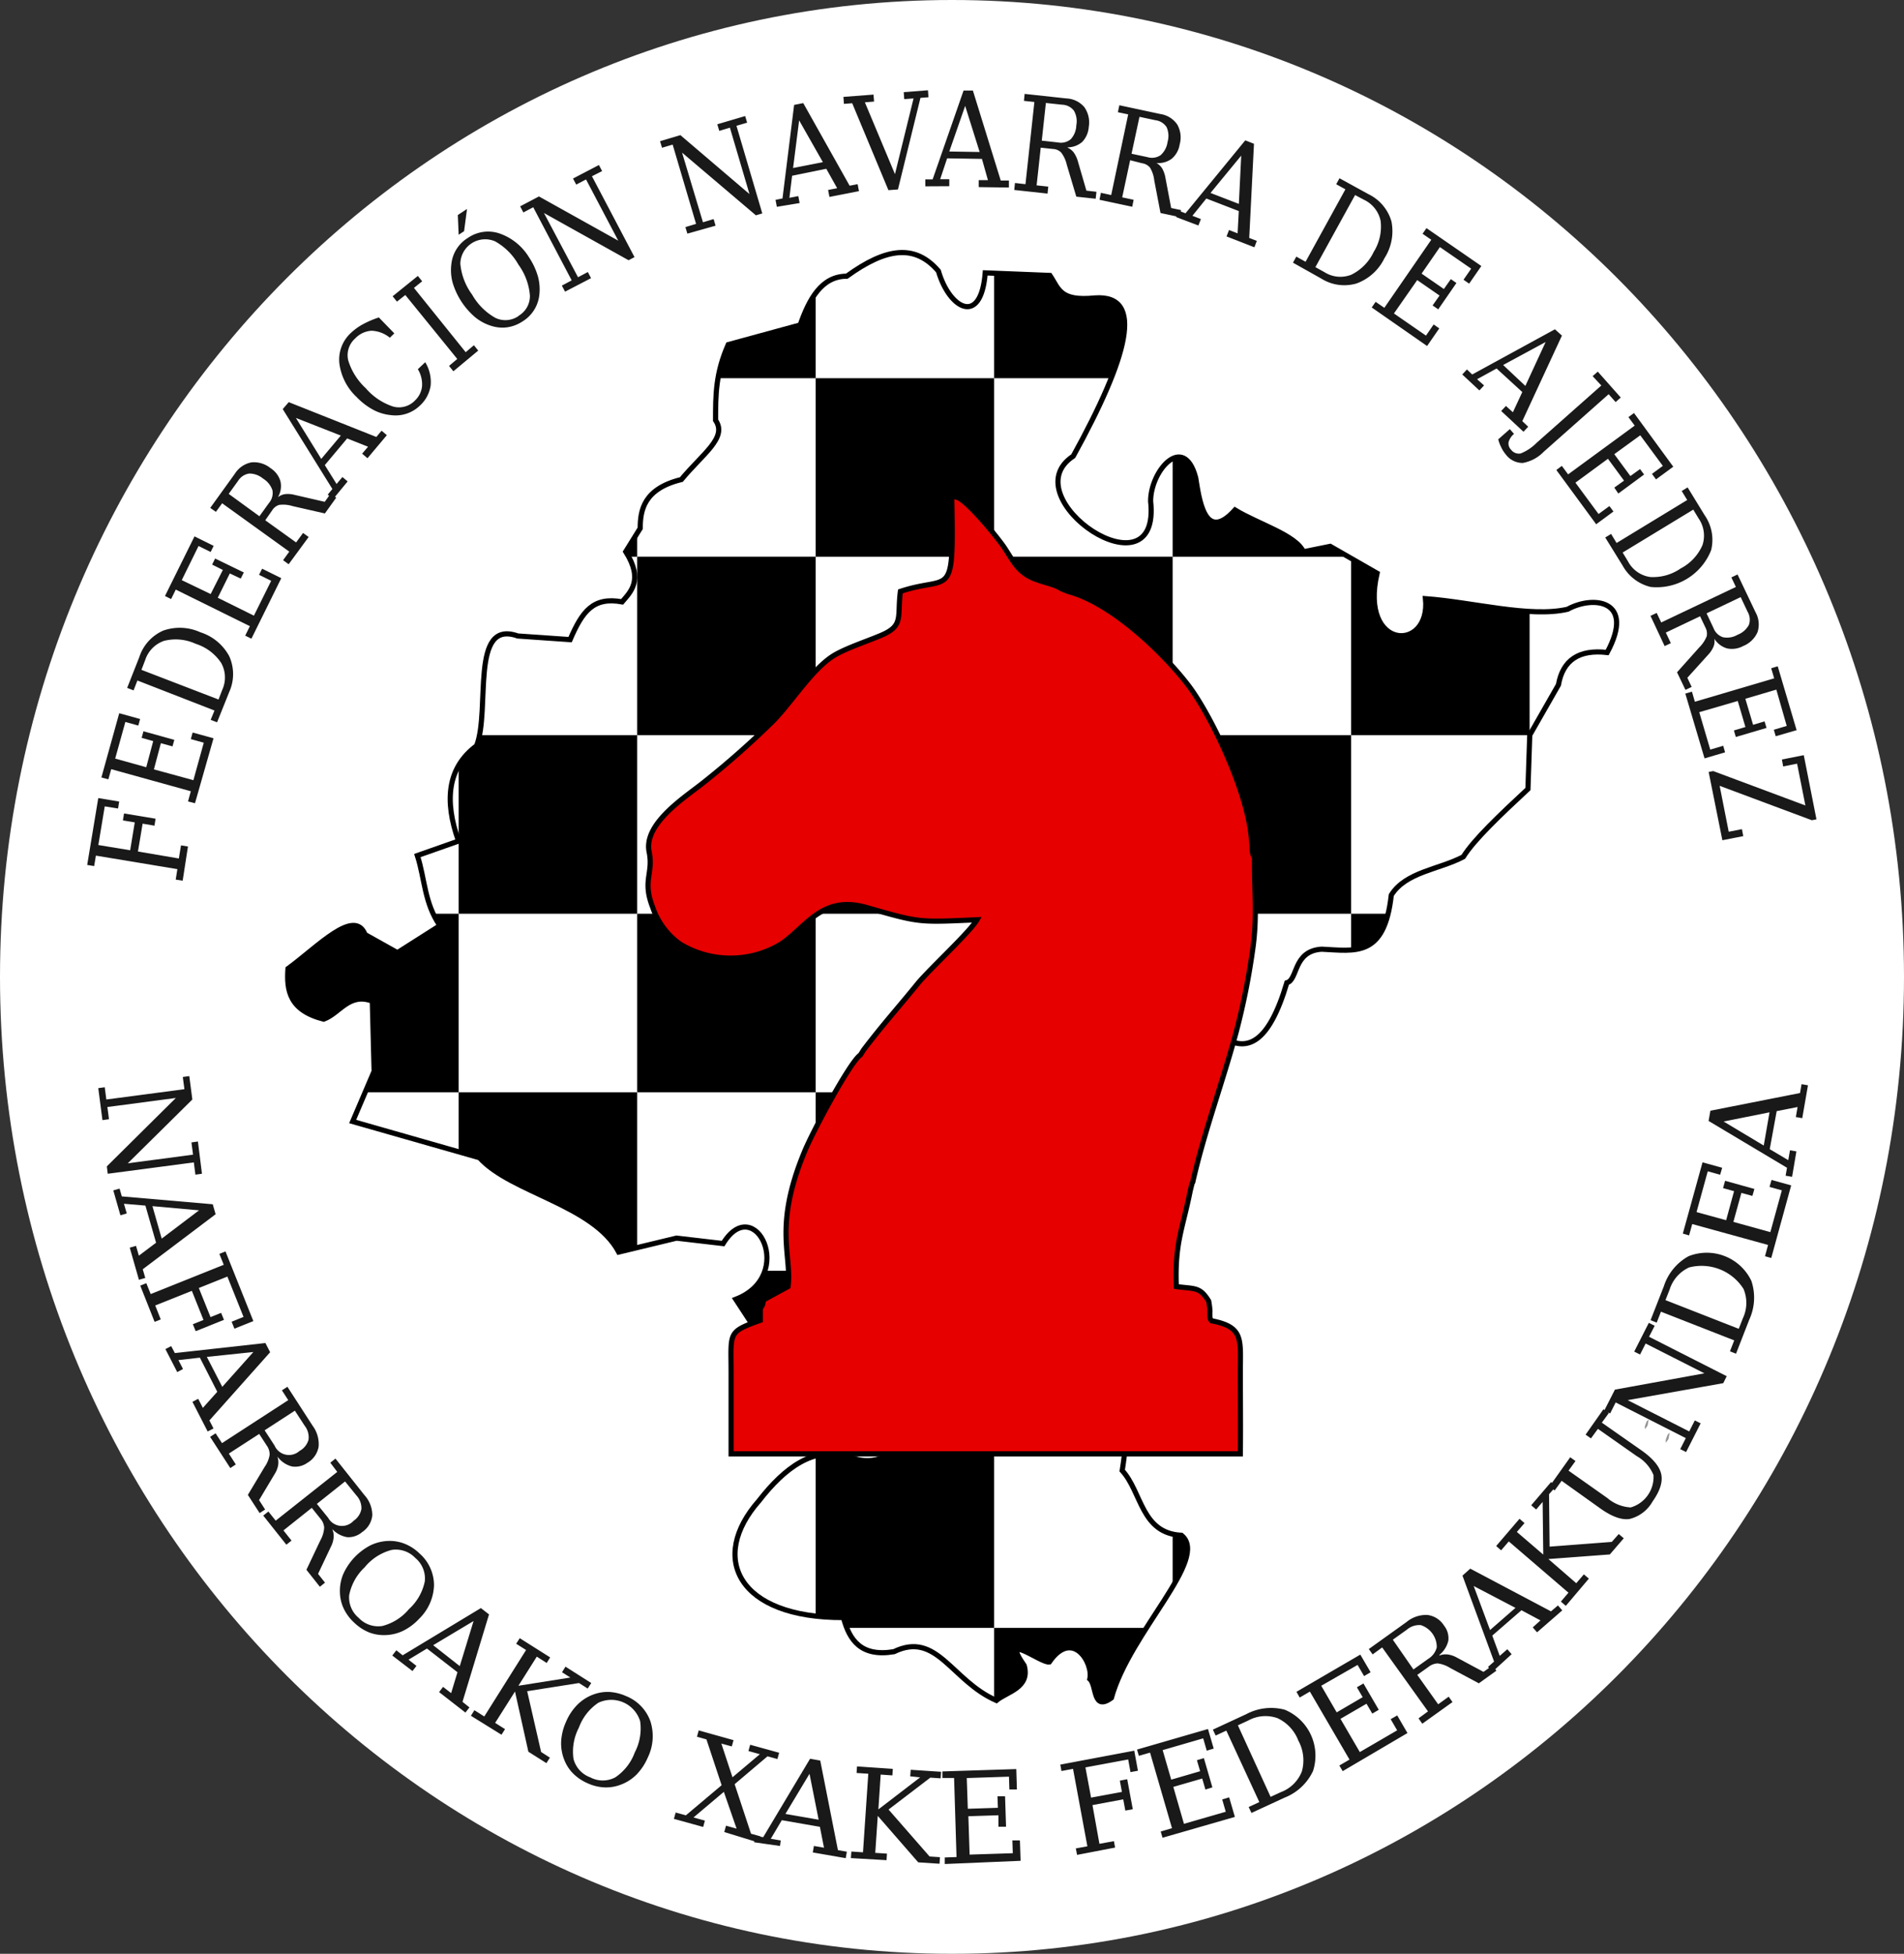 <svg xmlns="http://www.w3.org/2000/svg" xmlns:xlink="http://www.w3.org/1999/xlink" viewBox="0 0 273.4 280.48"><rect x="0" y="0" width="273.4" height="280.48" fill="#333333" stroke="none"/><defs><style>.cls-1,.cls-2,.cls-8{fill:none;}.cls-2{clip-rule:evenodd;}.cls-3,.cls-6{fill:#fff;}.cls-4{fill:#939393;}.cls-11,.cls-4,.cls-6,.cls-9{fill-rule:evenodd;}.cls-5{clip-path:url(#clip-path);}.cls-7{clip-path:url(#clip-path-2);}.cls-8{stroke:#000;stroke-miterlimit:22.93;stroke-width:0.74px;}.cls-9{fill:#e60000;}.cls-10{fill:#191919;}.cls-11{fill:#949494;}</style><clipPath id="clip-path"><rect class="cls-1" x="11.7" y="12.05" width="250" height="256.39"></rect></clipPath><clipPath id="clip-path-2"><path class="cls-2" d="M46.48,146.31c-4.93-1.26-5.35-4.14-5.13-7.25,4.28-3.13,9.55-8.77,11.07-4.9l4.65,2.6,6.1-3.88c-2.24-3.24-2.16-6.71-3.24-10.06l5.91-2.08c-2.07-5.83-1.59-10.56,2.6-13.68,2-5.25-1-18.22,5.91-15.76l7.51.52c1.78-4.12,3.34-6.16,7.47-5.42,1.17-1.39,3.12-3.09.52-7.21l2.08-3.35c0-2.6.52-5.68,5.91-7,3.1-3.74,6.63-6,4.91-8.51,0-3.61,0-6.73,1.82-10.86l10.33-2.82c1.29-3.71,3.08-7,6.69-7,5.69-4.12,9.81-4.64,13.16-.74,1.56,5.39,6.11,8,6.72.26l9.29.37c1.3,1.93,1.39,3.74,6.47,3.23,7.18-.51,4.73,8.45-3.12,22.71-9,5.95,12.67,20.63,11.11,6.45,0-4.4,4.77-9.79,6.47-3.36.48,2.86,1.23,9.55,5.65,4.64,3.27,2,8.77,3.61,9.81,6l3.86-.78,6.73,3.86c-2.58,11.12,7.73,11.38,6.95,3.65,6.8.5,15,2.77,20.41,1.52,3.6-2,9.78-1.4,5.68,6.21q-6.06-.7-7,4.64l-4.12,7.21-.26,7.75c-4,3.72-7.76,7.28-9.28,9.73-3.45,1.83-8.26,2.15-10.34,5.49-1,9-5.15,8-10,7.77-4.12.26-3.38,4.38-5,4.82-2.61,8.8-5.77,10-9.19,7.81-6.51,4.61,3.53,11.12-6.46,15.76q-2.21,4.83-4.39,9.67c8.48,2.49-1.88,7.13-2.82,10.7l-3.13,13.42c.78,4.22,4.13,1.56,2.35,12.67,2.83,3.1,2.71,9,8.51,9.29,4.12,3.35-7.47,13.94-10.06,23.34-2.72,2-2.07-1.81-3.1-2.71.52-2.31-2.47-7.27-5.82-2.44-1.2.18-7.08-4.51-3.6.52.88,3.18-2.47,3.74-4,5-6.46-2.82-8.5-10-14.71-7-4.69.78-6.39-1.62-7.25-4.9-15.13.06-19.37-8.56-12.12-16.77,3.74-4.82,7.81-7.74,12.64-6.46,5.69,2.82,11.59-3.48,5.42-8q-10-2-16-6.2l-5.4-8.26c8.77-3.38,2.73-15.42-1.82-8l-6.69-.78-8.29,2c-3.63-6.81-15.46-8.51-20-13.54L50.64,161l3.08-7.21-.26-10.07c-3.35-1.24-4.65,1.73-7,2.6"></path></clipPath></defs><g id="Capa_2" data-name="Capa 2"><g id="Capa_1-2" data-name="Capa 1"><path class="cls-3" d="M273.4,140.24C273.4,62.79,212.2,0,136.7,0S0,62.79,0,140.24,61.2,280.48,136.7,280.48,273.4,217.7,273.4,140.24"></path><path class="cls-4" d="M236.19,205.21c.62-.88.28-.36.57-1.44-.2.24-.22,0-.47.69s0,.31-.1.75"></path><g class="cls-5"><path class="cls-6" d="M46.48,146.31c-4.93-1.26-5.35-4.14-5.13-7.25,4.28-3.13,9.55-8.77,11.07-4.9l4.65,2.6,6.1-3.88c-2.24-3.24-2.16-6.71-3.24-10.06l5.91-2.08c-2.07-5.83-1.59-10.56,2.6-13.68,2-5.25-1-18.22,5.91-15.76l7.51.52c1.78-4.12,3.34-6.16,7.47-5.42,1.17-1.39,3.12-3.09.52-7.21l2.08-3.35c0-2.6.52-5.68,5.91-7,3.1-3.74,6.63-6,4.91-8.51,0-3.61,0-6.73,1.82-10.86l10.33-2.82c1.29-3.71,3.08-7,6.69-7,5.69-4.12,9.81-4.64,13.16-.74,1.56,5.39,6.11,8,6.72.26l9.29.37c1.3,1.93,1.39,3.74,6.47,3.23,7.18-.51,4.73,8.45-3.12,22.71-9,5.95,12.67,20.63,11.11,6.45,0-4.4,4.77-9.79,6.47-3.36.48,2.86,1.23,9.55,5.65,4.64,3.27,2,8.77,3.61,9.81,6l3.86-.78,6.73,3.86c-2.58,11.12,7.73,11.38,6.95,3.65,6.8.5,15,2.77,20.41,1.52,3.6-2,9.78-1.4,5.68,6.21q-6.06-.7-7,4.64l-4.12,7.21-.26,7.75c-4,3.72-7.76,7.28-9.28,9.73-3.45,1.83-8.26,2.15-10.34,5.49-1,9-5.15,8-10,7.77-4.12.26-3.38,4.38-5,4.82-2.61,8.8-5.77,10-9.19,7.81-6.51,4.61,3.53,11.12-6.46,15.76q-2.21,4.83-4.39,9.67c8.48,2.49-1.88,7.13-2.82,10.7l-3.13,13.42c.78,4.22,4.13,1.56,2.35,12.67,2.83,3.1,2.71,9,8.51,9.29,4.12,3.35-7.47,13.94-10.06,23.34-2.72,2-2.07-1.81-3.1-2.71.52-2.31-2.47-7.27-5.82-2.44-1.2.18-7.08-4.51-3.6.52.88,3.18-2.47,3.74-4,5-6.46-2.82-8.5-10-14.71-7-4.69.78-6.39-1.62-7.25-4.9-15.13.06-19.37-8.56-12.12-16.77,3.74-4.82,7.81-7.74,12.64-6.46,5.69,2.82,11.59-3.48,5.42-8q-10-2-16-6.2l-5.4-8.26c8.77-3.38,2.73-15.42-1.82-8l-6.69-.78-8.29,2c-3.63-6.81-15.46-8.51-20-13.54L50.64,161l3.08-7.21-.26-10.07c-3.35-1.24-4.65,1.73-7,2.6"></path><g class="cls-7"><rect x="117.12" y="54.29" width="25.63" height="25.63"></rect><rect x="91.49" y="28.66" width="25.63" height="25.63"></rect><rect x="91.49" y="79.91" width="25.63" height="25.63"></rect><rect x="117.12" y="105.54" width="25.63" height="25.63"></rect><rect x="91.49" y="131.17" width="25.63" height="25.63"></rect><rect x="117.12" y="156.8" width="25.63" height="25.63"></rect><rect x="91.49" y="182.43" width="25.63" height="25.63"></rect><rect x="117.12" y="208.06" width="25.63" height="25.63"></rect><rect x="91.49" y="233.69" width="25.63" height="25.63"></rect><rect x="65.86" y="54.29" width="25.63" height="25.63"></rect><rect x="40.23" y="28.66" width="25.63" height="25.63"></rect><rect x="40.23" y="79.91" width="25.63" height="25.63"></rect><rect x="65.86" y="105.54" width="25.63" height="25.63"></rect><rect x="40.23" y="131.17" width="25.63" height="25.63"></rect><rect x="65.86" y="156.8" width="25.63" height="25.63"></rect><rect x="40.23" y="182.43" width="25.63" height="25.63"></rect><rect x="65.86" y="208.06" width="25.63" height="25.63"></rect><rect x="40.23" y="233.69" width="25.63" height="25.63"></rect><rect x="168.38" y="54.29" width="25.63" height="25.63"></rect><rect x="142.75" y="28.66" width="25.63" height="25.63"></rect><rect x="194.01" y="28.66" width="25.63" height="25.63"></rect><rect x="194.01" y="79.91" width="25.63" height="25.63"></rect><rect x="219.63" y="105.54" width="25.63" height="25.63"></rect><rect x="194.01" y="131.17" width="25.63" height="25.63"></rect><rect x="219.63" y="156.8" width="25.63" height="25.63"></rect><rect x="194.01" y="182.43" width="25.63" height="25.63"></rect><rect x="219.63" y="208.06" width="25.63" height="25.63"></rect><rect x="194.01" y="233.69" width="25.63" height="25.63"></rect><rect x="142.75" y="79.91" width="25.63" height="25.63"></rect><rect x="168.38" y="105.54" width="25.63" height="25.63"></rect><rect x="142.75" y="131.17" width="25.63" height="25.63"></rect><rect x="168.38" y="156.8" width="25.63" height="25.63"></rect><rect x="142.75" y="182.43" width="25.63" height="25.63"></rect><rect x="168.38" y="208.06" width="25.63" height="25.63"></rect><rect x="142.75" y="233.69" width="25.63" height="25.63"></rect></g><path class="cls-8" d="M46.48,146.31c-4.93-1.26-5.35-4.14-5.13-7.25,4.28-3.13,9.55-8.77,11.07-4.9l4.65,2.6,6.1-3.88c-2.24-3.24-2.16-6.71-3.24-10.06l5.91-2.08c-2.07-5.83-1.59-10.56,2.6-13.68,2-5.25-1-18.22,5.91-15.76l7.51.52c1.78-4.12,3.34-6.16,7.47-5.42,1.17-1.39,3.12-3.09.52-7.21l2.08-3.35c0-2.6.52-5.68,5.91-7,3.1-3.74,6.63-6,4.91-8.51,0-3.61,0-6.73,1.82-10.86l10.33-2.82c1.29-3.71,3.08-7,6.69-7,5.69-4.12,9.81-4.64,13.16-.74,1.56,5.39,6.11,8,6.72.26l9.29.37c1.3,1.93,1.39,3.74,6.47,3.23,7.18-.51,4.73,8.45-3.12,22.71-9,5.95,12.67,20.63,11.11,6.45,0-4.4,4.77-9.79,6.47-3.36.48,2.86,1.23,9.55,5.65,4.64,3.27,2,8.77,3.61,9.81,6l3.86-.78,6.73,3.86c-2.58,11.12,7.73,11.38,6.95,3.65,6.8.5,15,2.77,20.41,1.52,3.6-2,9.78-1.4,5.68,6.21q-6.06-.7-7,4.64l-4.12,7.21-.26,7.75c-4,3.72-7.76,7.28-9.28,9.73-3.45,1.83-8.26,2.15-10.34,5.49-1,9-5.15,8-10,7.77-4.12.26-3.38,4.38-5,4.82-2.61,8.8-5.77,10-9.19,7.81-6.51,4.61,3.53,11.12-6.46,15.76q-2.21,4.83-4.39,9.67c8.48,2.49-1.88,7.13-2.82,10.7l-3.13,13.42c.78,4.22,4.13,1.56,2.35,12.67,2.83,3.1,2.71,9,8.51,9.29,4.12,3.35-7.47,13.94-10.06,23.34-2.72,2-2.07-1.81-3.1-2.71.52-2.31-2.47-7.27-5.82-2.44-1.2.18-7.08-4.51-3.6.52.88,3.18-2.47,3.74-4,5-6.46-2.82-8.5-10-14.71-7-4.69.78-6.39-1.62-7.25-4.9-15.13.06-19.37-8.56-12.12-16.77,3.74-4.82,7.81-7.74,12.64-6.46,5.69,2.82,11.59-3.48,5.42-8q-10-2-16-6.2l-5.4-8.26c8.77-3.38,2.73-15.42-1.82-8l-6.69-.78-8.29,2c-3.63-6.81-15.46-8.51-20-13.54L50.64,161l3.08-7.21-.26-10.07C50.11,142.47,48.81,145.44,46.48,146.31Z"></path><path class="cls-9" d="M124,150.73l-.44.7c-1.51,1-7,11.28-8.08,14-4.42,10.71-1.76,14.71-2.32,19.26l-3.49,1.9c-.26.94,0,.48-.5,1.25v1.7c-4.73,1.7-4.19,1.71-4.19,7.49v11.68h73.12c.05-3.88,0-7.8,0-11.68,0-4.73.53-6.52-4.11-7.42-.16-.23-.16-.05-.25-.52a8,8,0,0,1,0-.88,11.4,11.4,0,0,0-.18-1.43c-1.29-2.1-2-1.72-4.65-2.09-.24-6.25.9-8.23,2-13.75l.26-1.06s.07-.11.1-.17c1.63-7.24,4.33-14.45,6.24-21.57a101.28,101.28,0,0,0,2.36-11.77c.72-4.95.19-8.55.27-13.31a1.11,1.11,0,0,1-.25-.51,3.83,3.83,0,0,1-.1-.59c0-.3,0-.74-.07-1.11-.35-6.82-5.77-18-8.91-22.23s-10.88-12-17.48-13.72l-.95-.39c-1.26-.83-3.5-1-5-2s-2.05-2.2-3.16-3.89c-1-1.49-5.5-7-6.87-7.24l-.69-.28c.3,15.49,0,11.34-7.37,13.8-.48,3.66.53,4.91-2.76,6.3-2,.85-4.67,1.72-6.51,2.74-3.18,1.76-6.24,6.74-9,9.56a125,125,0,0,1-9.81,8.69c-2.52,2.06-8.84,5.93-8,10.1.64,3.12-1,4.07.49,7.9a10.72,10.72,0,0,0,3.93,5.32,14,14,0,0,0,14.54,0c3.66-2.47,5.86-7.07,12.28-5.23,7.72,2.21,7.4,2.13,15.84,1.76-1,1.73-6.59,6.89-8.43,9.06C129.16,144.44,126.76,147.09,124,150.73Z"></path><path class="cls-8" d="M124,150.73l-.44.7c-1.51,1-7,11.28-8.08,14-4.42,10.71-1.76,14.71-2.32,19.26l-3.49,1.9c-.26.94,0,.48-.5,1.25v1.7c-4.73,1.7-4.19,1.71-4.19,7.49v11.68h73.12c.05-3.88,0-7.8,0-11.68,0-4.73.53-6.52-4.11-7.42-.16-.23-.16-.05-.25-.52a8,8,0,0,1,0-.88,11.4,11.4,0,0,0-.18-1.43c-1.29-2.1-2-1.72-4.65-2.09-.24-6.25.9-8.23,2-13.75l.26-1.06s.07-.11.1-.17c1.63-7.24,4.33-14.45,6.24-21.57a101.28,101.28,0,0,0,2.36-11.77c.72-4.95.19-8.55.27-13.31a1.11,1.11,0,0,1-.25-.51,3.83,3.83,0,0,1-.1-.59c0-.3,0-.74-.07-1.11-.35-6.82-5.77-18-8.91-22.23s-10.88-12-17.48-13.72l-.95-.39c-1.26-.83-3.5-1-5-2s-2.05-2.2-3.16-3.89c-1-1.49-5.5-7-6.87-7.24l-.69-.28c.3,15.49,0,11.34-7.37,13.8-.48,3.66.53,4.91-2.76,6.3-2,.85-4.67,1.72-6.51,2.74-3.18,1.76-6.24,6.74-9,9.56a125,125,0,0,1-9.81,8.69c-2.52,2.06-8.84,5.93-8,10.1.64,3.12-1,4.07.49,7.9a10.72,10.72,0,0,0,3.93,5.32,14,14,0,0,0,14.54,0c3.66-2.47,5.86-7.07,12.28-5.23,7.72,2.21,7.4,2.13,15.84,1.76-1,1.73-6.59,6.89-8.43,9.06C129.16,144.44,126.76,147.09,124,150.73Z"></path><path class="cls-10" d="M245.35,110.82l.65-.13,13.24,4.94-1.19-6-2,.4-.18-1,3.14-.62,1.82,9.21-.66.13-13.24-4.94,1.3,6.59,1.9-.37.19,1-3,.59ZM242,99.57l.95-.28.42,1.45,11.39-3.36-.43-1.45.94-.28,2.71,9.17-3,.87-.27-.93,1.85-.55L255.07,99l-4.45,1.31,1.11,3.74,1.65-.49.28.94-4.41,1.3-.27-.94,1.65-.49-1.1-3.74L244,102.24l1.58,5.37,1.86-.55.27.94-2.95.87Zm3.05-11.52,1,2.12a2.2,2.2,0,0,0,1.36,1.31,3,3,0,0,0,2.1-.36,3.09,3.09,0,0,0,1.61-1.4,2.21,2.21,0,0,0-.17-1.88l-1-2.12Zm1.12,3.65a2.14,2.14,0,0,1-.12,1.12,3.89,3.89,0,0,1-.76,1.16l-3,3.32.62,1.31-.89.43-1.21-2.53L244,92.94a4.74,4.74,0,0,0,1.07-1.6,1.87,1.87,0,0,0-.19-1.27l-.76-1.6-4.92,2.34.72,1.52-.89.42L237,88.41l.89-.42.65,1.37,10.72-5.1-.65-1.37.89-.42,2.59,5.44a3.56,3.56,0,0,1,.28,2.83,3.78,3.78,0,0,1-2.06,2,3.39,3.39,0,0,1-2.33.34A3.21,3.21,0,0,1,246.17,91.7ZM230.5,77.16l.84-.51.79,1.3,10.14-6.17-.79-1.29.85-.52,2.45,4a6.19,6.19,0,0,1,.93,5,8.4,8.4,0,0,1-8.7,5.29A6.25,6.25,0,0,1,233,81.2ZM233,79.32l.77,1.27a4.28,4.28,0,0,0,3.16,2.24,6.93,6.93,0,0,0,4.41-1.23,6.86,6.86,0,0,0,3.12-3.34,4.33,4.33,0,0,0-.55-3.83l-.77-1.27Zm-9.52-11.85.79-.59.9,1.22,9.56-7-.9-1.22.8-.59L240.27,67l-2.48,1.82-.58-.79,1.56-1.15-3.24-4.39L231.8,65.2l2.31,3.14,1.39-1,.58.78-3.7,2.73L231.8,70l1.4-1-2.31-3.14-4.67,3.43,3.32,4.5,1.56-1.14.58.78-2.48,1.83Zm-8.32-4.42,1.64-1.45.6.69a2.39,2.39,0,0,0-.78,1.18,1.25,1.25,0,0,0,.36,1.09,1.38,1.38,0,0,0,1.4.53,6.83,6.83,0,0,0,2.28-1.53l9.28-8.22L228.69,54l.74-.65,3.3,3.72-.74.65-1-1.13-9.33,8.27a5.52,5.52,0,0,1-3,1.6,3,3,0,0,1-2.44-1.22,4.41,4.41,0,0,1-.64-1A5.32,5.32,0,0,1,215.13,63.05Zm-5.19-9.29.67-.72.76.72,11.88-6.49,1,.91-5.69,12.28.85.8-.68.72L215.56,59l.68-.72,1,.9,1.35-2.9L214.9,52.9l-2.8,1.54,1,.89-.67.72Zm5.87-1.36,3.19,3,2.91-6.3Zm-18.87-8.26.56-.81,1.25.86,6.74-9.77-1.25-.86.56-.81,7.88,5.44-1.75,2.53-.81-.56,1.1-1.59-4.49-3.1-2.63,3.81,3.2,2.21,1-1.42.8.56-2.61,3.78-.81-.56,1-1.42-3.21-2.22L200.16,45l4.6,3.18,1.1-1.6.81.56-1.75,2.53Zm-11.31-6.43.48-.87,1.33.74,5.72-10.4-1.32-.73.47-.86,4.15,2.28a6.28,6.28,0,0,1,3.31,3.91,7.15,7.15,0,0,1-1,5.28,7.18,7.18,0,0,1-4,3.63,6.22,6.22,0,0,1-5.08-.7Zm3.22.64,1.3.72a4.27,4.27,0,0,0,3.85.37,6.91,6.91,0,0,0,3.22-3.27,6.86,6.86,0,0,0,1-4.44,4.31,4.31,0,0,0-2.39-3.05L194.58,28Zm-20-7.19.35-.92,1,.38,8.58-10.47,1.25.49-.68,13.52,1.09.42-.35.92-4-1.56.36-.92,1.23.48.17-3.2-4.66-1.8-2,2.48,1.22.47-.36.92Zm4.94-3.46,4.07,1.57.34-6.93Zm-11.34-5.63,2.3.49a2.21,2.21,0,0,0,1.87-.28,3.07,3.07,0,0,0,1-1.89,3.12,3.12,0,0,0-.13-2.13,2.23,2.23,0,0,0-1.6-1l-2.3-.49Zm3.58,1.33a2.27,2.27,0,0,1,.82.78,4.15,4.15,0,0,1,.46,1.31l.83,4.37,1.42.3-.21,1-2.74-.58-.9-4.7a4.45,4.45,0,0,0-.61-1.82,1.79,1.79,0,0,0-1.12-.62L162.28,23l-1.14,5.33,1.64.35-.2,1-4.7-1,.2-1,1.48.32L162,16.42l-1.48-.31.21-1,5.89,1.26a3.57,3.57,0,0,1,2.42,1.5,3.73,3.73,0,0,1,.35,2.87,3.35,3.35,0,0,1-1.14,2.05A3.2,3.2,0,0,1,166.06,23.4Zm-16.47-3.21,2.33.26a2.21,2.21,0,0,0,1.84-.47,3.08,3.08,0,0,0,.79-2,3,3,0,0,0-.35-2.1,2.22,2.22,0,0,0-1.69-.85l-2.33-.25Zm3.7,1a2.33,2.33,0,0,1,.89.7,4.16,4.16,0,0,1,.59,1.25L156,27.37l1.44.16-.11,1-2.78-.3-1.37-4.59a4.55,4.55,0,0,0-.8-1.74,1.75,1.75,0,0,0-1.17-.51l-1.77-.19-.59,5.41,1.67.18-.1,1-4.78-.52.1-1,1.51.17,1.28-11.8-1.5-.16.1-1,6,.65a3.56,3.56,0,0,1,2.57,1.25,3.79,3.79,0,0,1,.64,2.82,3.46,3.46,0,0,1-.93,2.16A3.18,3.18,0,0,1,153.29,21.15Zm-20.42,5.56v-1l1.05,0L138.36,13l1.34,0,4,12.92,1.17,0v1l-4.33-.06,0-1,1.32,0L141,22.81l-5-.08-1,3,1.31,0,0,1Zm3.44-5,4.36.07-2.08-6.62Zm-12.12-7.06L128.51,25l2.67-10.87-1.34.1-.07-1,3.48-.27.07,1-1.15.09-3.23,13.15-1.37.1-5.2-12.48-1.19.09-.07-1,4.32-.33.08,1Zm-12.64,15-.19-1,1-.2,1.67-13.43,1.31-.26L122,26.66l1.15-.22.19,1-4.24.83-.19-1,1.3-.25-1.56-2.79-4.91,1-.39,3.17,1.28-.25.19,1Zm2.33-5.57,4.28-.84-3.41-6ZM98.7,33.54l-.28-.94,1.53-.46L96.59,20.76l-1.53.45-.28-.94,2.92-.87,9.92,8.46-2.81-9.53-1.53.46-.28-.95,4-1.18.28.95-1.53.45,3.71,12.58-.92.27-10.6-9,3,10,1.53-.46.28.95ZM81.14,41.87,80.68,41l1.41-.75-5.52-10.5-1.42.75-.46-.88,2.7-1.42,11.39,6.35-4.63-8.79-1.41.74-.46-.87L86,23.69l.46.87L85,25.3l6.11,11.61-.85.45L78.11,30.58,83,39.8l1.41-.75.46.88Zm-15.4-11L67.06,30l-.42,3.19-.78.51ZM75,46.16a5.34,5.34,0,0,1-2.12.82,5.2,5.2,0,0,1-2.24-.17,6.85,6.85,0,0,1-2.39-1.25,10.47,10.47,0,0,1-3.26-5,6.86,6.86,0,0,1-.17-2.7,5,5,0,0,1,2.37-3.71,5.1,5.1,0,0,1,4.58-.62A8.07,8.07,0,0,1,76,37a9.73,9.73,0,0,1,1.26,2.75,7,7,0,0,1,.17,2.7A5.09,5.09,0,0,1,75,46.16Zm-.53-.83a3.27,3.27,0,0,0,1.62-2.91A8.67,8.67,0,0,0,74.45,38a8.76,8.76,0,0,0-3.35-3.35,3.57,3.57,0,0,0-5,3.21,8.79,8.79,0,0,0,1.69,4.43,8.78,8.78,0,0,0,3.34,3.34A3.31,3.31,0,0,0,74.51,45.33Zm-7.6,5.23,1.18-1,.62.77L65.1,53.3l-.62-.77,1.18-1L58.2,42.35,57,43.3l-.62-.77L60,39.61l.62.77-1.18.95ZM61.06,52a5.44,5.44,0,0,1,.78,3.33,4.85,4.85,0,0,1-1.55,2.9A5,5,0,0,1,56.2,59.6a6.79,6.79,0,0,1-2.59-.76A9.68,9.68,0,0,1,51.21,57a8,8,0,0,1-2.48-4.84,5.19,5.19,0,0,1,1.65-4.36,8.27,8.27,0,0,1,1.69-1.23,14.17,14.17,0,0,1,2.33-1l2.22,2.29-.64.62a4.42,4.42,0,0,0-2.64-1A3.52,3.52,0,0,0,51,48.59a3.2,3.2,0,0,0-1,3.14,9,9,0,0,0,2.52,4,8.79,8.79,0,0,0,3.92,2.63,3.18,3.18,0,0,0,3.16-.88,3.25,3.25,0,0,0,1-2A4.19,4.19,0,0,0,60,53ZM47.81,71.67,47.06,71l.67-.8L40.6,58.73l.86-1,12.58,5,.75-.9.76.64-2.78,3.31L52,65.13l.85-1-3-1.19-3.21,3.83,1.69,2.71.84-1,.75.63Zm-1.68-5.79,2.81-3.35L42.49,60Zm-8.88,8.23,1.37-1.9a2.2,2.2,0,0,0,.5-1.83,3.12,3.12,0,0,0-1.34-1.67,3.09,3.09,0,0,0-2-.73A2.25,2.25,0,0,0,34.21,69l-1.37,1.9Zm2.66-2.74a2.22,2.22,0,0,1,1-.43,3.77,3.77,0,0,1,1.38.1l4.34,1,.85-1.18.8.58-1.63,2.27L42,72.65a4.5,4.5,0,0,0-1.91-.17,1.8,1.8,0,0,0-1,.77l-1,1.44,4.43,3.18,1-1.36.8.58L41.45,81l-.8-.58.89-1.23L31.9,72.25,31,73.48l-.81-.57L33.73,68a3.62,3.62,0,0,1,2.35-1.62,3.76,3.76,0,0,1,2.77.83,3.33,3.33,0,0,1,1.42,1.88A3.14,3.14,0,0,1,39.91,71.37ZM36.1,91.69l-.89-.44.67-1.36L25.24,84.64,24.57,86l-.88-.44L27.93,77l2.75,1.36-.43.88-1.74-.86-2.41,4.9,4.15,2L32,81.82l-1.54-.77.43-.87,4.12,2-.44.88L33,82.32l-1.73,3.49,5.19,2.57,2.48-5-1.74-.86.44-.88L40.39,83Zm-4.93,12-.92-.35L30.8,102,19.73,97.69l-.55,1.42-.92-.36L20,94.34a6.26,6.26,0,0,1,3.43-3.81,7.16,7.16,0,0,1,5.35.24,7.16,7.16,0,0,1,4.14,3.44,6.24,6.24,0,0,1,0,5.12Zm.21-3.27.53-1.38a4.28,4.28,0,0,0-.15-3.87,6.88,6.88,0,0,0-3.67-2.75A6.84,6.84,0,0,0,23.55,92a4.34,4.34,0,0,0-2.71,2.78l-.53,1.38ZM28,115.31l-1-.26.4-1.46-11.43-3.17-.41,1.46-1-.27,2.56-9.22,3,.83-.26.94-1.86-.52-1.46,5.26,4.46,1.24,1-3.75-1.66-.47.26-.94,4.43,1.23-.26.94-1.67-.46-1,3.76L27.77,112l1.49-5.38-1.86-.52.26-.94,3,.82Zm-1.77,11.12-1-.16.24-1.5-11.7-1.94-.25,1.5-1-.16,1.59-9.6,3,.5-.16,1-1.91-.31-.92,5.55,4.57.75.66-4-1.7-.28.16-1,4.53.75-.16,1-1.7-.29-.67,4,5.87,1,.31-1.88,1,.16Z"></path><path class="cls-10" d="M257.33,168.94l-.93-.16.2-1.14-11.26-6.72.26-1.47,12.87-2.54.22-1.27.92.16-.82,4.72-.92-.16.25-1.44-3,.59-1,5.46,2.66,1.58.25-1.42.92.16Zm-4.07-4.49.83-4.77L247.5,161Zm1.08,16.14-.9-.25.44-1.62-10.89-3-.45,1.63-.9-.26,2.83-10.23,2.82.78-.29,1-1.78-.49L243.61,174l4.25,1.17L249,171l-1.58-.44.29-1.05,4.21,1.17-.29,1-1.58-.43-1.15,4.16,5.31,1.47,1.65-6-1.77-.49.29-1,2.82.78Zm-5.06,13.74-.87-.34.61-1.57L238.5,188.3l-.61,1.57-.88-.35,1.91-4.88a7.55,7.55,0,0,1,3.56-4.31,7.1,7.1,0,0,1,9,3.54,7.55,7.55,0,0,1-.3,5.58Zm.39-3.57.6-1.53a5.16,5.16,0,0,0,.08-4.21,7.14,7.14,0,0,0-7.81-3.07,5.2,5.2,0,0,0-2.79,3.16l-.6,1.53Zm-7.56,17.69-.84-.42.8-1.58L232,201.33l-.8,1.58-.84-.42,1.53-3,12.85-2.34-8.44-4.28-.8,1.58-.84-.42,2.1-4.13.84.42-.81,1.58,11.15,5.66-.49,1L233.72,201l8.84,4.49.8-1.58.84.42Zm-17.87,4.13-1,1.38-.77-.54,3-4.22.76.54-1,1.38,5.57,3.93a5.62,5.62,0,0,0,3.36,1.35,4.55,4.55,0,0,0,3.27-4.65,5.56,5.56,0,0,0-2.4-2.71l-5.58-3.92-1,1.37-.77-.54,2.56-3.64.77.55-1,1.37,5.72,4c1.64,1.16,2.57,2.29,2.81,3.4s-.18,2.41-1.25,3.93a5.21,5.21,0,0,1-3.3,2.5c-1.13.17-2.52-.33-4.15-1.48Zm.6,17.95-.71-.61,1.09-1.28-8.57-7.36-1.1,1.28-.71-.62,3.35-3.91.72.62-1.1,1.27,3.79,3.25-.09-7.56-.93,1.09-.71-.61,2.85-3.33.71.62-1,1.12.08,7.53,8.93-.68,1-1.13.72.61-2,2.32-8.82.66,4,3.47,1.09-1.27.72.61ZM214.29,240l-.62-.71.87-.76L210,226.19l1.12-1,11.59,6.13,1-.85.62.71-3.62,3.15-.62-.71,1.11-1-2.73-1.46-4.19,3.64,1.07,2.91,1.09-.95.62.71Zm-.33-6,3.65-3.18-6-3.14Zm-11,5.66,2.12-1.52a2.71,2.71,0,0,0,1.23-1.66,3.32,3.32,0,0,0-2.28-3.18,2.7,2.7,0,0,0-2,.64L200,235.39Zm3.72-2a2.49,2.49,0,0,1,1.2-.15,3.63,3.63,0,0,1,1.3.44l3.84,2.06,1.3-.93.55.76-2.52,1.81-4.13-2.21a4.49,4.49,0,0,0-1.79-.65,2.29,2.29,0,0,0-1.32.51l-1.6,1.14,3,4.22,1.51-1.09.55.77-4.34,3.11-.54-.77,1.36-1-6.58-9.18-1.37,1-.55-.77,5.43-3.89a4.39,4.39,0,0,1,3-1,3.28,3.28,0,0,1,2.36,1.51,2.92,2.92,0,0,1,.63,2.18A3.73,3.73,0,0,1,206.69,237.57Zm-13.88,16.6-.48-.81,1.46-.85-5.69-9.76-1.46.85-.47-.82,9.17-5.34,1.48,2.53-.94.55-.93-1.6L189.72,242l2.22,3.82,3.73-2.18-.83-1.42.94-.55,2.2,3.78-.93.55-.83-1.42-3.74,2.17,2.78,4.77,5.36-3.12-.93-1.6.94-.54,1.47,2.53Zm-13.1,6-.4-.85,1.53-.71-4.74-10.26-1.53.71-.4-.85,4.77-2.21a7.6,7.6,0,0,1,5.55-.65,7.14,7.14,0,0,1,4.06,8.8,7.54,7.54,0,0,1-4.08,3.82Zm2.75-2.31,1.5-.69a5.16,5.16,0,0,0,3-3,5.91,5.91,0,0,0-.52-4.39,5.83,5.83,0,0,0-3-3.22,5.15,5.15,0,0,0-4.19.34l-1.49.69Zm-15.52,5.87-.26-.9,1.62-.47-3.15-10.85-1.61.46-.26-.9,10.19-2.95.82,2.81-1,.3-.51-1.77-5.82,1.69,1.23,4.24,4.15-1.21-.46-1.58,1-.3,1.22,4.2-1,.31-.46-1.58-4.15,1.2,1.53,5.3,6-1.73-.51-1.77,1-.3.82,2.81Zm-12.27,2.46-.18-.93,1.66-.3-2.06-11.12-1.66.31-.17-.92,10.62-2,.53,2.88-1.07.2-.33-1.82-6.14,1.14.81,4.34,4.43-.82-.3-1.62,1.06-.2.8,4.31-1.07.19-.3-1.61-4.42.82,1,5.56,2.08-.38.17.92Zm-19,1.31,0-.94,1.69-.06L137,255.24l-1.68,0,0-.94,10.61-.34.09,2.93-1.08,0-.06-1.84-6.06.2.15,4.41,4.32-.14-.06-1.65,1.09,0,.14,4.37-1.09,0,0-1.65-4.32.14.18,5.51,6.2-.2-.06-1.84,1.08,0,.1,2.93Zm-13.48-.85.07-.94,1.67.11.76-11.28-1.68-.11.06-.94,5.14.35-.06.94-1.68-.12-.33,5,6-4.6L130.7,255l.07-.94,4.36.29-.06.94-1.48-.1-6,4.58,5.89,6.74,1.49.1-.06.94-3.06-.2-5.81-6.67-.36,5.31,1.68.11-.06.94Zm-13.89-2.27.16-.93,1.14.2,6.73-11.26,1.46.26,2.54,12.86,1.28.22-.16.93-4.73-.82.16-.93,1.45.25-.59-3-5.47-.95-1.58,2.67,1.43.24L112,265Zm4.49-4.07,4.77.83-1.31-6.59Zm-8.84-3.17-4.36,3.68,1.64.45-.25.91-4.2-1.16.25-.91,1.47.4,5.13-4.32-2.18-6.58-1.36-.38.25-.91,5,1.4-.25.9-1.5-.41,1.6,4.84,3.93-3.31-1.64-.46.25-.9,4.16,1.15-.25.9-1.42-.39-4.72,4,2.35,7.11,1.36.38-.25.9L104,263l.25-.91,1.52.42ZM84.38,256a6.73,6.73,0,0,1-2.08-1.4,5.69,5.69,0,0,1-1.29-2,6.37,6.37,0,0,1-.43-2.64,7.86,7.86,0,0,1,.71-2.81,7.74,7.74,0,0,1,1.6-2.41,6.34,6.34,0,0,1,2.25-1.46,5.88,5.88,0,0,1,2.34-.39,6.93,6.93,0,0,1,2.43.6,6.1,6.1,0,0,1,3.48,3.6,7,7,0,0,1-.39,5.25,8,8,0,0,1-1.6,2.41,6.31,6.31,0,0,1-2.26,1.45,5.86,5.86,0,0,1-2.33.39A6.47,6.47,0,0,1,84.38,256Zm.38-.85a3.82,3.82,0,0,0,3.59,0,7.33,7.33,0,0,0,2.8-3.58,7.41,7.41,0,0,0,.77-4.48,4.34,4.34,0,0,0-6-2.65,7.33,7.33,0,0,0-2.8,3.58,7.41,7.41,0,0,0-.77,4.48A3.84,3.84,0,0,0,84.76,255.15Zm-17.14-8.84.5-.8,1.42.9,6-9.54-1.42-.9.51-.8L79,237.93l-.5.8-1.42-.91L74.44,242l7.46-1.18-1.2-.76.5-.8,3.7,2.35-.51.79-1.25-.79-7.44,1.17,2,8.73,1.26.81-.5.79-2.59-1.64-1.92-8.64-2.85,4.5,1.42.9-.51.8Zm-11.29-8.65.58-.75.91.72,11.23-6.78,1.17.91-3.81,12.55,1,.8-.58.74-3.78-2.94.57-.75,1.16.9.91-3-4.38-3.4-2.65,1.6,1.14.89-.57.74Zm5.87-1.48,3.82,3L68,232.71Zm-11.35-3.25a6.57,6.57,0,0,1-1.49-2,5.76,5.76,0,0,1-.55-2.31,6.27,6.27,0,0,1,.47-2.63,8.65,8.65,0,0,1,3.92-4.15,6.43,6.43,0,0,1,2.61-.63,5.77,5.77,0,0,1,2.33.42,6.47,6.47,0,0,1,2.1,1.38,6.08,6.08,0,0,1,2.08,4.55,7,7,0,0,1-2.12,4.81,8,8,0,0,1-2.31,1.74,6.34,6.34,0,0,1-2.62.62,5.94,5.94,0,0,1-2.33-.41A6.77,6.77,0,0,1,50.85,232.93Zm.65-.68a3.84,3.84,0,0,0,3.4,1.17A7.33,7.33,0,0,0,58.72,231,7.33,7.33,0,0,0,61,227a3.82,3.82,0,0,0-1.35-3.33,3.86,3.86,0,0,0-3.41-1.17A7.42,7.42,0,0,0,52.36,225a7.44,7.44,0,0,0-2.22,4A3.81,3.81,0,0,0,51.5,232.25Zm-6-16.36,1.62,2a2.26,2.26,0,0,0,3.65.43,2.63,2.63,0,0,0,1.13-1.71,2.7,2.7,0,0,0-.73-1.94l-1.62-2Zm2.2,3.61a2.45,2.45,0,0,1,.21,1.18,3.56,3.56,0,0,1-.38,1.33l-1.86,3.93,1,1.26-.74.59L44,225.35l2-4.22a4.31,4.31,0,0,0,.55-1.83A2.2,2.2,0,0,0,46,218l-1.23-1.54L40.7,219.7l1.16,1.46-.74.59-3.32-4.18.74-.58,1.05,1.31,8.84-7-1-1.32.74-.59,4.16,5.24a4.32,4.32,0,0,1,1.13,2.9A3.27,3.27,0,0,1,52,219.94a3,3,0,0,1-2.15.73A3.78,3.78,0,0,1,47.7,219.5ZM38,205.33l1.42,2.18a2.26,2.26,0,0,0,3.59.78,2.63,2.63,0,0,0,1.29-1.6,2.67,2.67,0,0,0-.54-2l-1.42-2.18Zm1.84,3.8a2.51,2.51,0,0,1,.1,1.21,3.56,3.56,0,0,1-.51,1.28l-2.23,3.73.87,1.35-.79.51-1.69-2.61,2.4-4a4.29,4.29,0,0,0,.73-1.76,2.22,2.22,0,0,0-.43-1.34l-1.07-1.65-4.36,2.82,1,1.56-.79.52-2.9-4.48.79-.51.92,1.41L41.39,201l-.91-1.41.79-.51,3.63,5.61a4.4,4.4,0,0,1,.85,3A3.32,3.32,0,0,1,44.13,210a3,3,0,0,1-2.21.52A3.7,3.7,0,0,1,39.86,209.13ZM23.75,193.67l.83-.43.53,1,13-1.44.68,1.32-8.72,9.79.59,1.16-.84.43-2.19-4.26.83-.43.67,1.3,2.07-2.31L28.7,194.9l-3.08.35.66,1.28-.83.44Zm5.95,1.12,2.22,4.3,4.46-5Zm-9.56-10.23.87-.35.63,1.56,10.49-4.2L31.5,180l.88-.35,4,10-2.72,1.09-.4-1,1.71-.69-2.32-5.79-4.1,1.64,1.68,4.18,1.52-.61.41,1-4.06,1.63-.41-1,1.53-.61-1.67-4.18-5.26,2.1.79,2-.88.35Zm-3.87-13.67.9-.26.32,1.12,13.06,1.13.41,1.43-10.46,7.9.36,1.25-.91.26-1.32-4.61.9-.26.41,1.41,2.47-1.86-1.53-5.33-3.08-.26.4,1.39-.91.26Zm5.62,2.26,1.33,4.66,5.36-4.06Zm-7.78-16.94.93-.13.23,1.76,11.21-1.48-.23-1.75.93-.13.44,3.36L18.35,167l9.37-1.24L27.49,164l.93-.13L29,168.5l-.94.13-.23-1.76L15.47,168.5l-.13-1.06,9.91-9.82-9.83,1.3.23,1.75-.94.13Z"></path><path class="cls-11" d="M239.18,207.16c.64-.91.29-.37.59-1.48-.21.24-.23,0-.48.71s0,.32-.11.77"></path></g></g></g></svg>